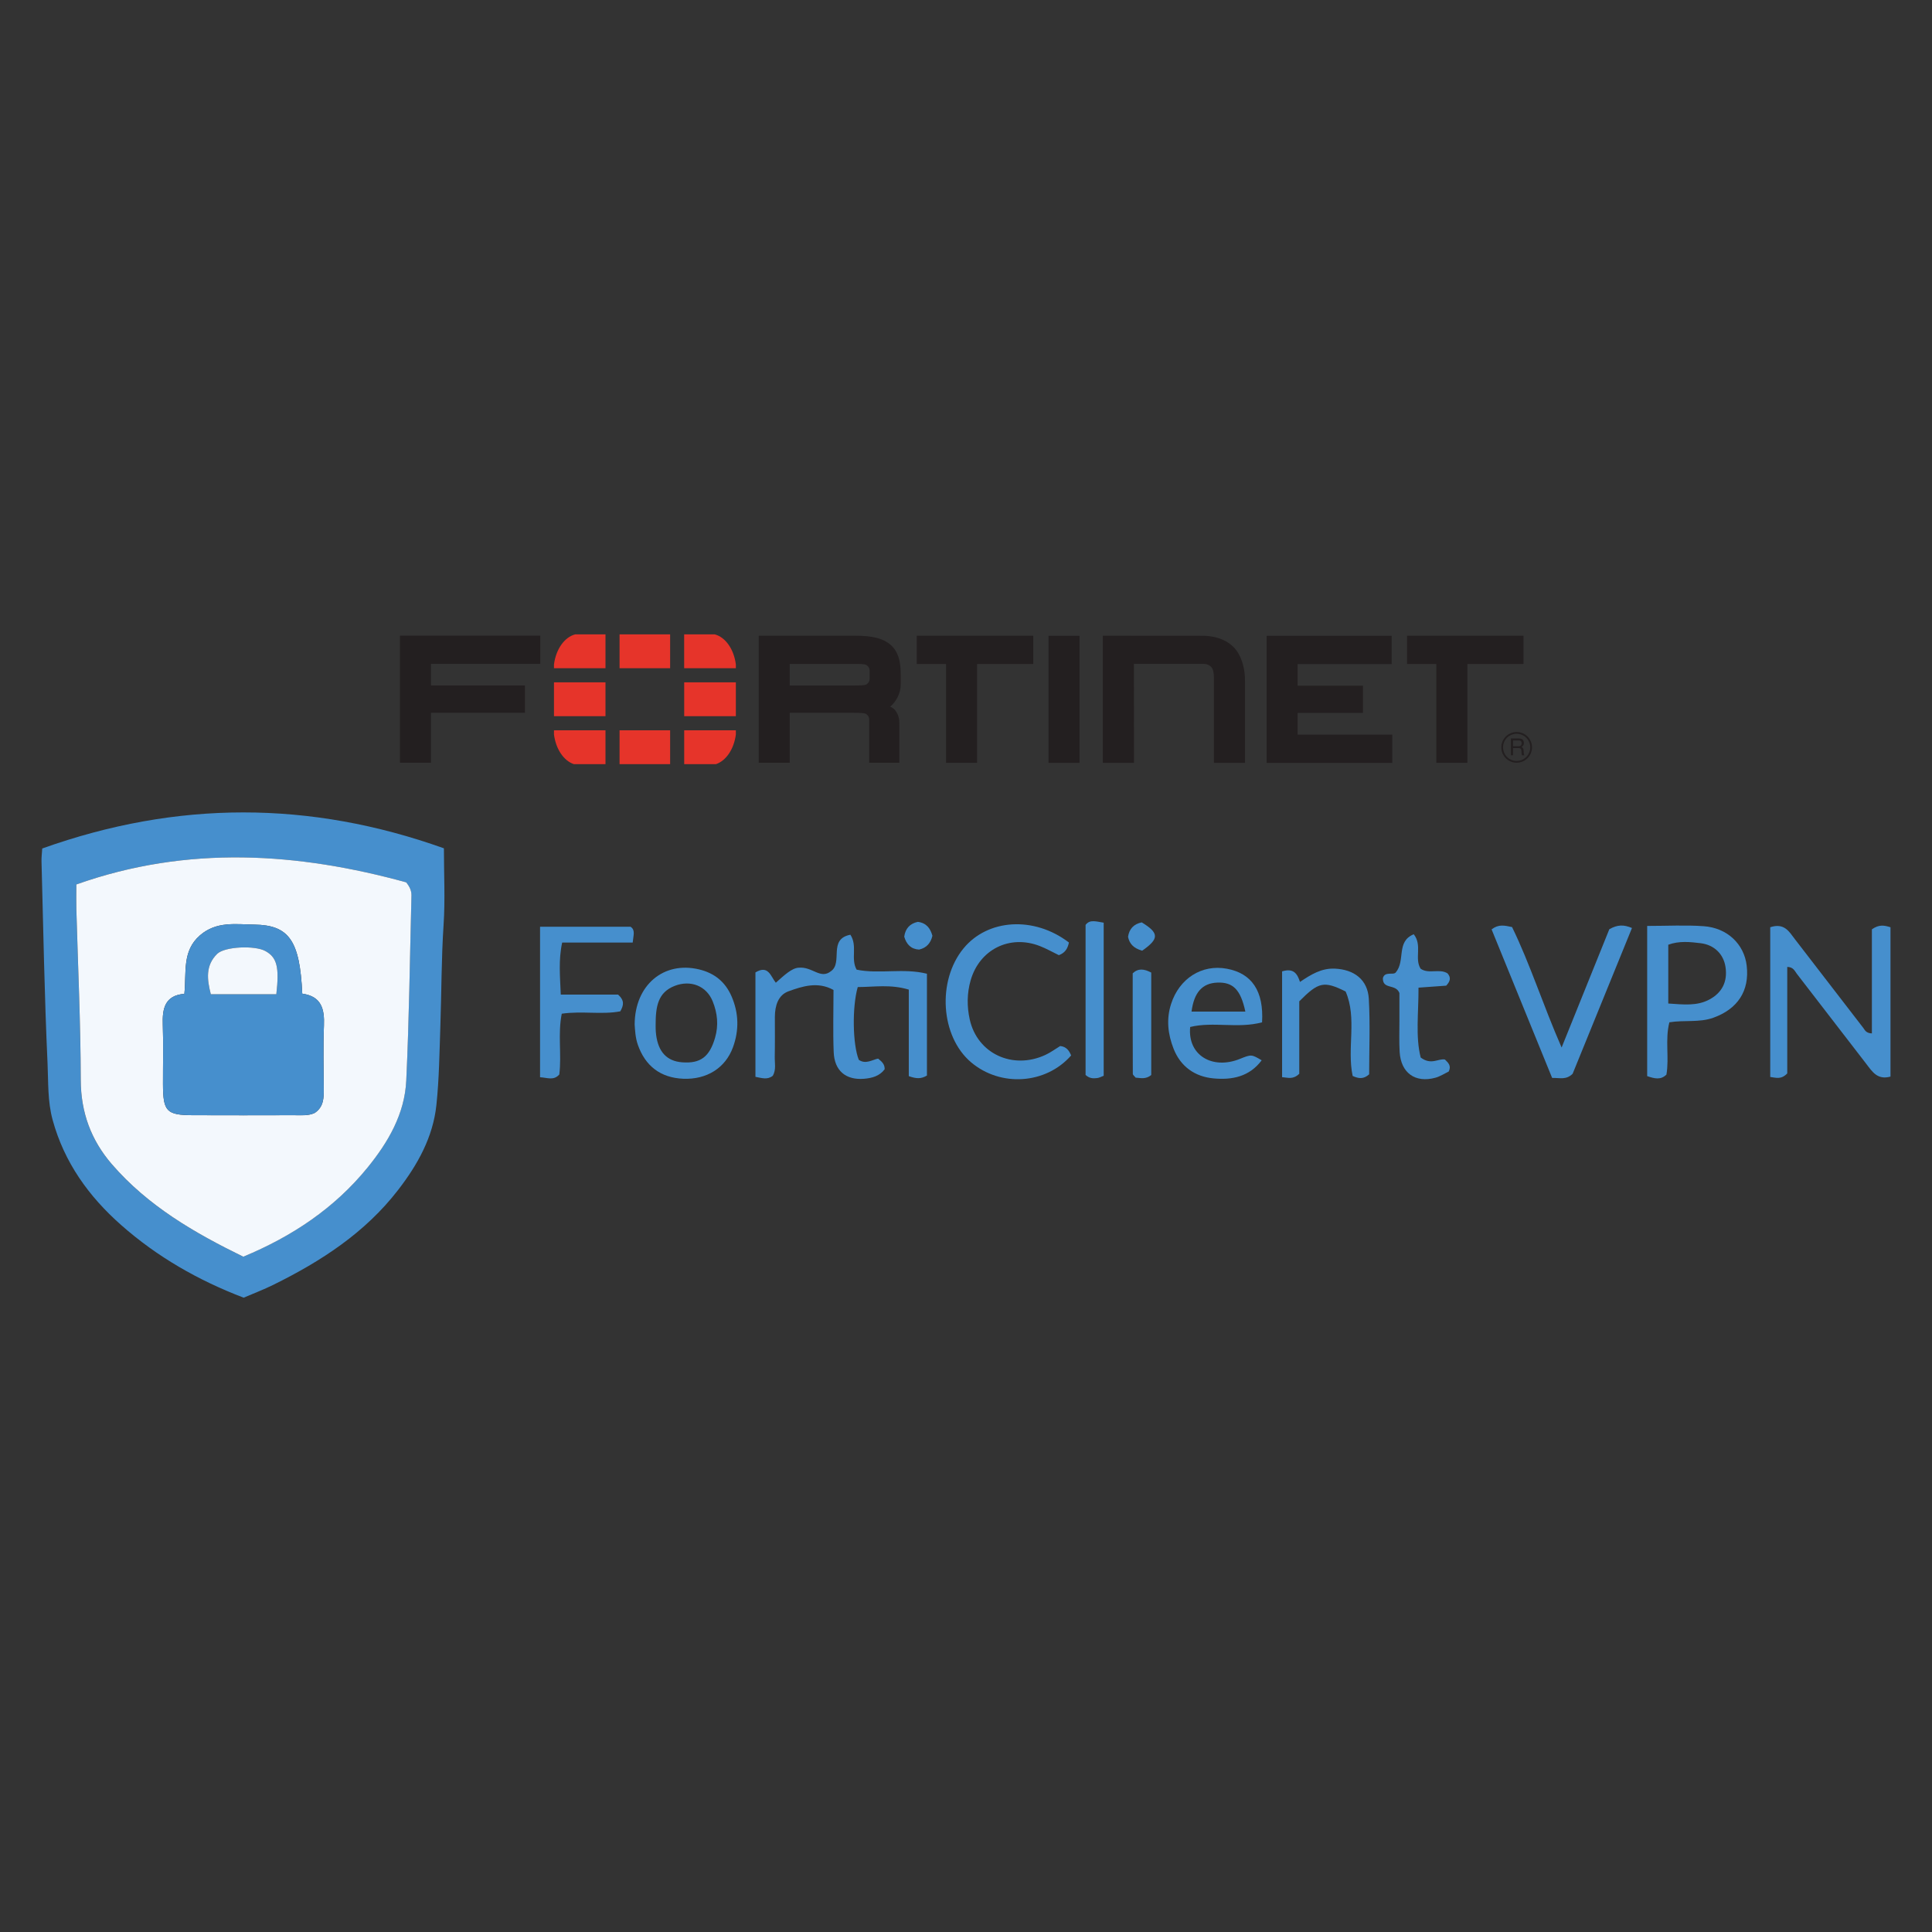 <?xml version="1.0" encoding="UTF-8"?>
<svg xmlns="http://www.w3.org/2000/svg" id="Ebene_1" viewBox="0 0 512 512">
  <rect x="0" y="0" width="512" height="512" fill="#333333" stroke="none"/>
  <defs>
    <style>.cls-1{fill:#f3f8fd;}.cls-2{fill:#e6342a;}.cls-3{fill:#231f20;}.cls-4{fill:#468fcd;}</style>
  </defs>
  <g>
    <path class="cls-4" d="M11.19,224.86c35.7-12.75,70.92-12.73,106.45-.05,0,6.87,.36,13.63-.09,20.35-.59,8.92-.54,17.84-.85,26.76-.24,6.98-.32,13.98-1.05,20.92-.9,8.52-4.96,15.8-10.14,22.5-8.75,11.35-20.4,18.89-33.03,25.13-2.59,1.28-5.31,2.31-7.91,3.43-12.03-4.59-22.93-10.83-32.46-19.25-8.58-7.57-15.08-16.6-18.16-27.85-1.36-4.95-1.12-10.04-1.35-15.02-.82-17.83-1.12-35.68-1.6-53.53-.03-.95,.1-1.91,.19-3.38Zm9.03,9.53c0,2.59-.05,4.51,0,6.43,.42,15.12,1.14,30.23,1.17,45.35,.02,8.65,2.73,15.97,8.24,22.35,9.57,11.09,21.92,18.22,34.84,24.52,13.02-5.42,24.2-12.89,32.94-23.64,5.45-6.7,9.82-14.19,10.24-23,.76-16.07,.95-32.17,1.36-48.26,.03-1.14,.22-2.34-1.37-4.31-28.55-7.85-57.86-9.94-87.42,.56Z"></path>
    <path class="cls-4" d="M245.67,285.02c-1.64,.99-2.94,.83-4.83,.17v-22.93c-4.84-1.47-9.23-.69-13.53-.68-1.52,5.32-1.35,15.22,.28,19.28,1.84,1.3,3.68-.07,5.12-.32,1.17,.92,1.77,1.63,1.73,2.83-1.34,1.8-3.35,2.35-5.51,2.52-4.77,.37-7.79-2.12-7.99-7.05-.22-5.42-.05-10.85-.05-16.49-4.15-2.3-8.2-1-11.95,.36-2.75,1-3.58,3.88-3.59,6.78,0,3.49,.04,6.99-.03,10.48-.04,1.71,.42,3.49-.51,5.11-1.44,1.15-2.87,.61-4.61,.29v-27.67c3.45-2.09,4.05,1.08,5.4,2.73,2.24-1.98,4.21-3.88,6.07-3.98,3.65-.34,5.74,3.18,8.55,.92,3.24-2.28-.84-8.51,5.14-9.66,1.96,2.98,.02,6.39,1.66,9.26,6.06,1.24,12.32-.5,18.63,1.08v26.98Z"></path>
    <path class="cls-4" d="M469.12,245.73c3.77-1.24,5.03,1.19,6.55,3.17,6.02,7.83,12.05,15.66,18.09,23.47,.45,.58,.7,1.42,2.31,1.5v-27.59c1.91-1.33,3.22-1.08,4.93-.55v39.58c-3.47,.96-4.84-1.32-6.37-3.31-6.15-7.98-12.3-15.96-18.45-23.93-.57-.73-.87-1.78-2.54-1.83v28.23c-1.64,1.68-2.91,1.14-4.51,.94v-39.68Z"></path>
    <path class="cls-4" d="M436.52,245.38c5.35,0,10.18-.27,14.96,.07,6.28,.44,10.73,4.76,11.41,10.43,.8,6.71-2.4,11.52-8.84,13.83-3.73,1.34-7.64,.56-11.65,1.21-1.18,4.67,0,9.34-.78,13.86-1.51,1.48-3.13,1.08-5.1,.4v-39.79Zm5.58,20.56c4.12,.28,7.57,.69,10.83-1.02,3.43-1.8,4.93-4.77,4.35-8.64-.5-3.36-2.91-5.87-6.58-6.32-2.8-.34-5.7-.66-8.59,.4v15.59Z"></path>
    <path class="cls-4" d="M413.84,277.61c4.61-11.44,8.72-21.62,12.65-31.36,2.18-1.23,3.83-1.24,6-.32-5.32,13.08-10.63,26.1-15.73,38.64-1.74,1.67-3.3,1.06-5.43,1.09-5.34-13.1-10.71-26.29-16.04-39.36,1.85-1.42,3.36-1.06,5.42-.62,4.78,9.79,8.15,20.52,13.14,31.94Z"></path>
    <path class="cls-4" d="M283.28,249.77c-.37,1.75-1.11,2.78-2.67,3.36-1.62-.78-3.29-1.74-5.07-2.43-7.96-3.08-15.96,.91-18.31,9.1-.98,3.43-1,6.94-.24,10.36,2.01,9.07,11.39,13.42,20.06,9.4,1.38-.64,2.63-1.57,3.91-2.35,1.63,.16,2.38,1.2,2.9,2.5-6.71,7.65-18.72,8.44-26.55,1.78-8.05-6.85-9.01-21.54-1.98-30.14,6.42-7.84,18.7-8.64,27.94-1.58Z"></path>
    <path class="cls-4" d="M167.67,249.79h-18.69c-1,4.62-.56,8.97-.37,13.79h15.19c1.77,1.6,1.47,2.83,.59,4.43-4.91,.94-10.14-.15-15.52,.63-1.08,5.39,0,10.82-.65,16.11-1.51,1.69-3.16,.83-5.1,.73v-39.88h23.99c1.31,.87,.75,2.19,.56,4.19Z"></path>
    <path class="cls-4" d="M168.19,271.52c.03-10.49,7.72-16.88,17.11-14.61,4.03,.98,6.88,3.27,8.55,7.09,1.95,4.47,2.04,9.01,.4,13.52-2.02,5.55-7,8.61-13.18,8.36-6.03-.25-10.09-3.39-12.05-9.04-.65-1.88-.72-3.77-.83-5.32Zm5.56,.2c0,.2-.02,1.37,.13,2.52,.58,4.56,2.88,6.97,6.86,7.28,4.95,.39,7.3-1.51,8.75-6.47,.98-3.37,.64-6.54-.61-9.66-1.65-4.14-5.87-5.75-10.06-4.13-4.46,1.73-5.08,5.42-5.07,10.46Z"></path>
    <path class="cls-4" d="M334.45,270.93c-6.43,1.72-12.91-.27-19.04,1.23-.73,7.55,5.96,11.38,13.17,8.46,3.1-1.26,3.13-1.18,5.78,.37-3.29,4.39-7.87,5.24-12.73,4.8-5.01-.45-8.79-3.18-10.62-7.87-1.49-3.8-1.99-7.78-.64-11.92,2.16-6.65,8.08-10.52,14.75-9.28,6.61,1.22,9.83,5.9,9.34,14.21Zm-4.42-2.85c-1.25-5.87-3.3-7.84-7.44-7.68-3.96,.16-6.15,2.57-6.82,7.68h14.26Z"></path>
    <path class="cls-4" d="M339.78,257.42c3.14-.96,4.06,.76,4.73,2.8,2.95-1.99,5.69-3.68,9.25-3.52,5.1,.23,8.7,2.92,8.99,8.01,.38,6.73,.09,13.5,.09,20-1.47,1.3-2.73,1.18-4.37,.43-1.57-7.32,1.23-15.29-1.87-22.39-5.75-2.84-7.15-2.56-12.28,2.61v19.2c-1.68,1.6-2.95,1.02-4.55,.9v-28.04Z"></path>
    <path class="cls-4" d="M383.89,283.98c-1.06,.51-2.22,1.28-3.49,1.63-5.36,1.46-9.15-1.27-9.48-6.86-.16-2.7-.06-5.42-.06-8.13,0-2.7,0-5.4,0-7.46-.99-2.53-4.46-.83-4.38-3.94,.49-1.91,2.78-.71,3.41-1.51,2.64-3.12,.03-8.2,4.77-10.12,2.33,2.93,.11,6.4,1.82,9.13,2.17,1.51,4.97-.13,7.13,1.23,1.06,1.21,.63,2.19-.35,3.26-2.16,.15-4.45,.32-7.34,.53,.04,6.57-.84,12.98,.58,18.52,2.81,2.09,4.61,.21,6.42,.52,.9,.88,1.77,1.66,.99,3.22Z"></path>
    <path class="cls-4" d="M287.69,245.1c.75-.95,1.54-.99,2.3-.96,.74,.03,1.47,.22,2.5,.38v40.57c-.67,.25-1.18,.55-1.72,.61-.94,.1-1.93,.2-3.08-.82v-39.77Z"></path>
    <path class="cls-4" d="M305.1,284.89c-1.58,1.25-2.91,.75-4.14,.7-.32-.41-.75-.71-.75-1.01-.04-8.86-.03-17.72-.03-26.64,1.46-1.39,3.02-1.19,4.91-.2v27.15Z"></path>
    <path class="cls-4" d="M239.63,248.23c.3-2.2,1.53-3.48,3.6-3.93,2.3,.29,3.35,1.76,3.87,3.7-.47,1.93-1.53,3.18-3.52,3.65-2.15-.11-3.37-1.4-3.95-3.43Z"></path>
    <path class="cls-4" d="M302.67,251.94c-2.27-.65-3.35-1.83-3.73-3.67,.32-2.16,1.56-3.4,3.63-3.83,4.63,2.82,4.67,4.33,.11,7.51Z"></path>
    <path class="cls-1" d="M20.23,234.39c29.56-10.5,58.87-8.41,87.42-.56,1.59,1.97,1.4,3.17,1.37,4.31-.41,16.09-.6,32.19-1.36,48.26-.42,8.81-4.79,16.3-10.24,23-8.74,10.75-19.92,18.23-32.94,23.64-12.92-6.3-25.27-13.44-34.84-24.52-5.5-6.38-8.22-13.7-8.24-22.35-.03-15.12-.75-30.23-1.17-45.35-.05-1.92,0-3.85,0-6.43Zm59.87,28.94c-.64-14.07-3.5-18.16-12.67-18.3-4.94-.07-10.04-.94-14.41,2.82-4.83,4.16-3.58,9.85-4.16,15.52-5.2,.43-5.88,3.95-5.72,8.27,.19,5.22,.03,10.46,.05,15.68,.03,7.23,.92,8.19,7.93,8.22,8.91,.04,17.82,.02,26.72,0,1.92,0,3.88,.21,5.58-.61,2.36-1.61,2.39-3.93,2.38-6.3-.03-5.62-.18-11.24,.05-16.84,.18-4.35-.64-7.76-5.75-8.46Z"></path>
    <path class="cls-4" d="M80.1,263.33c5.11,.7,5.93,4.11,5.75,8.46-.23,5.61-.08,11.23-.05,16.84,.01,2.37-.02,4.69-2.38,6.3-1.7,.82-3.66,.6-5.58,.61-8.91,.02-17.82,.04-26.72,0-7.01-.03-7.9-.99-7.93-8.22-.02-5.23,.14-10.46-.05-15.68-.16-4.31,.51-7.83,5.72-8.27,.59-5.67-.67-11.35,4.16-15.52,4.36-3.76,9.47-2.89,14.41-2.82,9.17,.14,12.03,4.23,12.67,18.3Zm-6.87,.15c.83-7.24,.15-9.74-2.87-11.43-2.79-1.56-10.81-1.22-12.8,.73-3.17,3.12-2.68,6.83-1.69,10.7h17.36Z"></path>
    <path class="cls-1" d="M73.23,263.48h-17.36c-.99-3.88-1.48-7.59,1.69-10.7,1.99-1.95,10.01-2.29,12.8-.73,3.02,1.69,3.7,4.2,2.87,11.43Z"></path>
  </g>
  <g>
    <path class="cls-3" d="M300.52,202.17h-8.26v-33.7l26.56,.02s4.86-.18,7.96,2.87c0,0,3.16,2.64,3.16,9.08v21.72h-8.24v-22.28s.1-2.27-.67-3.07c0,0-.68-.87-1.99-.87h-18.54l.02,26.21h0Zm35.15,0v-33.67h33.14v7.49h-24.93v5.72h17.32v7.23h-17.32v5.75h25.09v7.49h-33.29Zm-57.8-.01v-33.67h8.22v33.68h-8.22Zm104.89-28.31v0Zm-2.12,28.3v-26.19h-7.76v-7.49h30.87v7.49h-14.88v26.19h-8.23Zm-127.81-28.3v0Zm-2.12,28.3v-26.19h-7.76v-7.49h30.87v7.49h-14.88v26.19h-8.23Zm-24.8-20.48c2.01-.02,3.21,0,3.7-.29,0,0,.84-.47,.85-1.47v-2.2c0-1.01-.85-1.47-.85-1.47-.64-.35-1.73-.28-4.31-.29h-16.02v5.72h16.63Zm4.43,20.48v-11.49c0-1.03-.86-1.47-.86-1.47-.39-.24-1.56-.29-3.27-.29h-16.92v13.24h-8.22v-33.67h25.67c4.43,.01,7.49,.67,9.6,2.71,2.07,2.11,2.35,4.87,2.36,7.74v2.4c.03,2.44-1.26,4.67-2.79,5.96l.31,.15c.62,.3,.97,.73,.97,.73,1.16,1.49,1.15,2.76,1.15,4.34v9.64h-7.98Zm-124.35-33.69v33.67h8.22v-13.23h24.91v-7.24h-24.91v-5.72h28.96v-7.49h-37.18Z"></path>
    <path class="cls-3" d="M400.98,196.21v1.55h1.44c.39,0,.77-.11,.82-.68,.08-.77-.47-.86-.82-.86h-1.44Zm-.58-.51h2.01c.7,0,1.37,.13,1.43,1.14,.02,.58-.15,.79-.59,1.12,.46,.3,.47,.37,.54,1.14,.05,.59-.04,.68,.21,1.07h-.68l-.09-.57c-.09-.53,.16-1.36-.77-1.36h-1.48v1.92h-.58v-4.49h0Zm1.51-1.24c-1.98,0-3.6,1.62-3.58,3.61,0,1.98,1.6,3.6,3.6,3.59,1.98,0,3.6-1.61,3.6-3.6s-1.62-3.6-3.61-3.6m.01,7.67c-2.25,0-4.07-1.82-4.07-4.07,0-2.24,1.82-4.07,4.07-4.07s4.07,1.83,4.07,4.07-1.83,4.06-4.07,4.07"></path>
    <path class="cls-2" d="M189.76,202.5c2.67-.91,4.75-3.98,5.25-7.85v-1.12h-13.69v8.97h8.45Zm5.25-25.42v-1.01c-.52-4.04-2.76-7.22-5.61-7.96h-8.09v8.97h13.69Zm-48.2,16.45v1.11c.5,3.87,2.57,6.95,5.25,7.86h8.4v-8.97h-13.65Zm5.6-25.41c-2.84,.75-5.08,3.93-5.6,7.97v1h13.65v-8.97h-8.05Zm42.6,12.71h-13.69v8.97h13.69v-8.97Zm-30.82,21.68h13.4v-8.97h-13.4v8.97Zm13.4-34.4h-13.4v8.97h13.4v-8.97Zm-30.78,21.68h13.65v-8.97h-13.65v8.97h0Z"></path>
  </g>
</svg>
